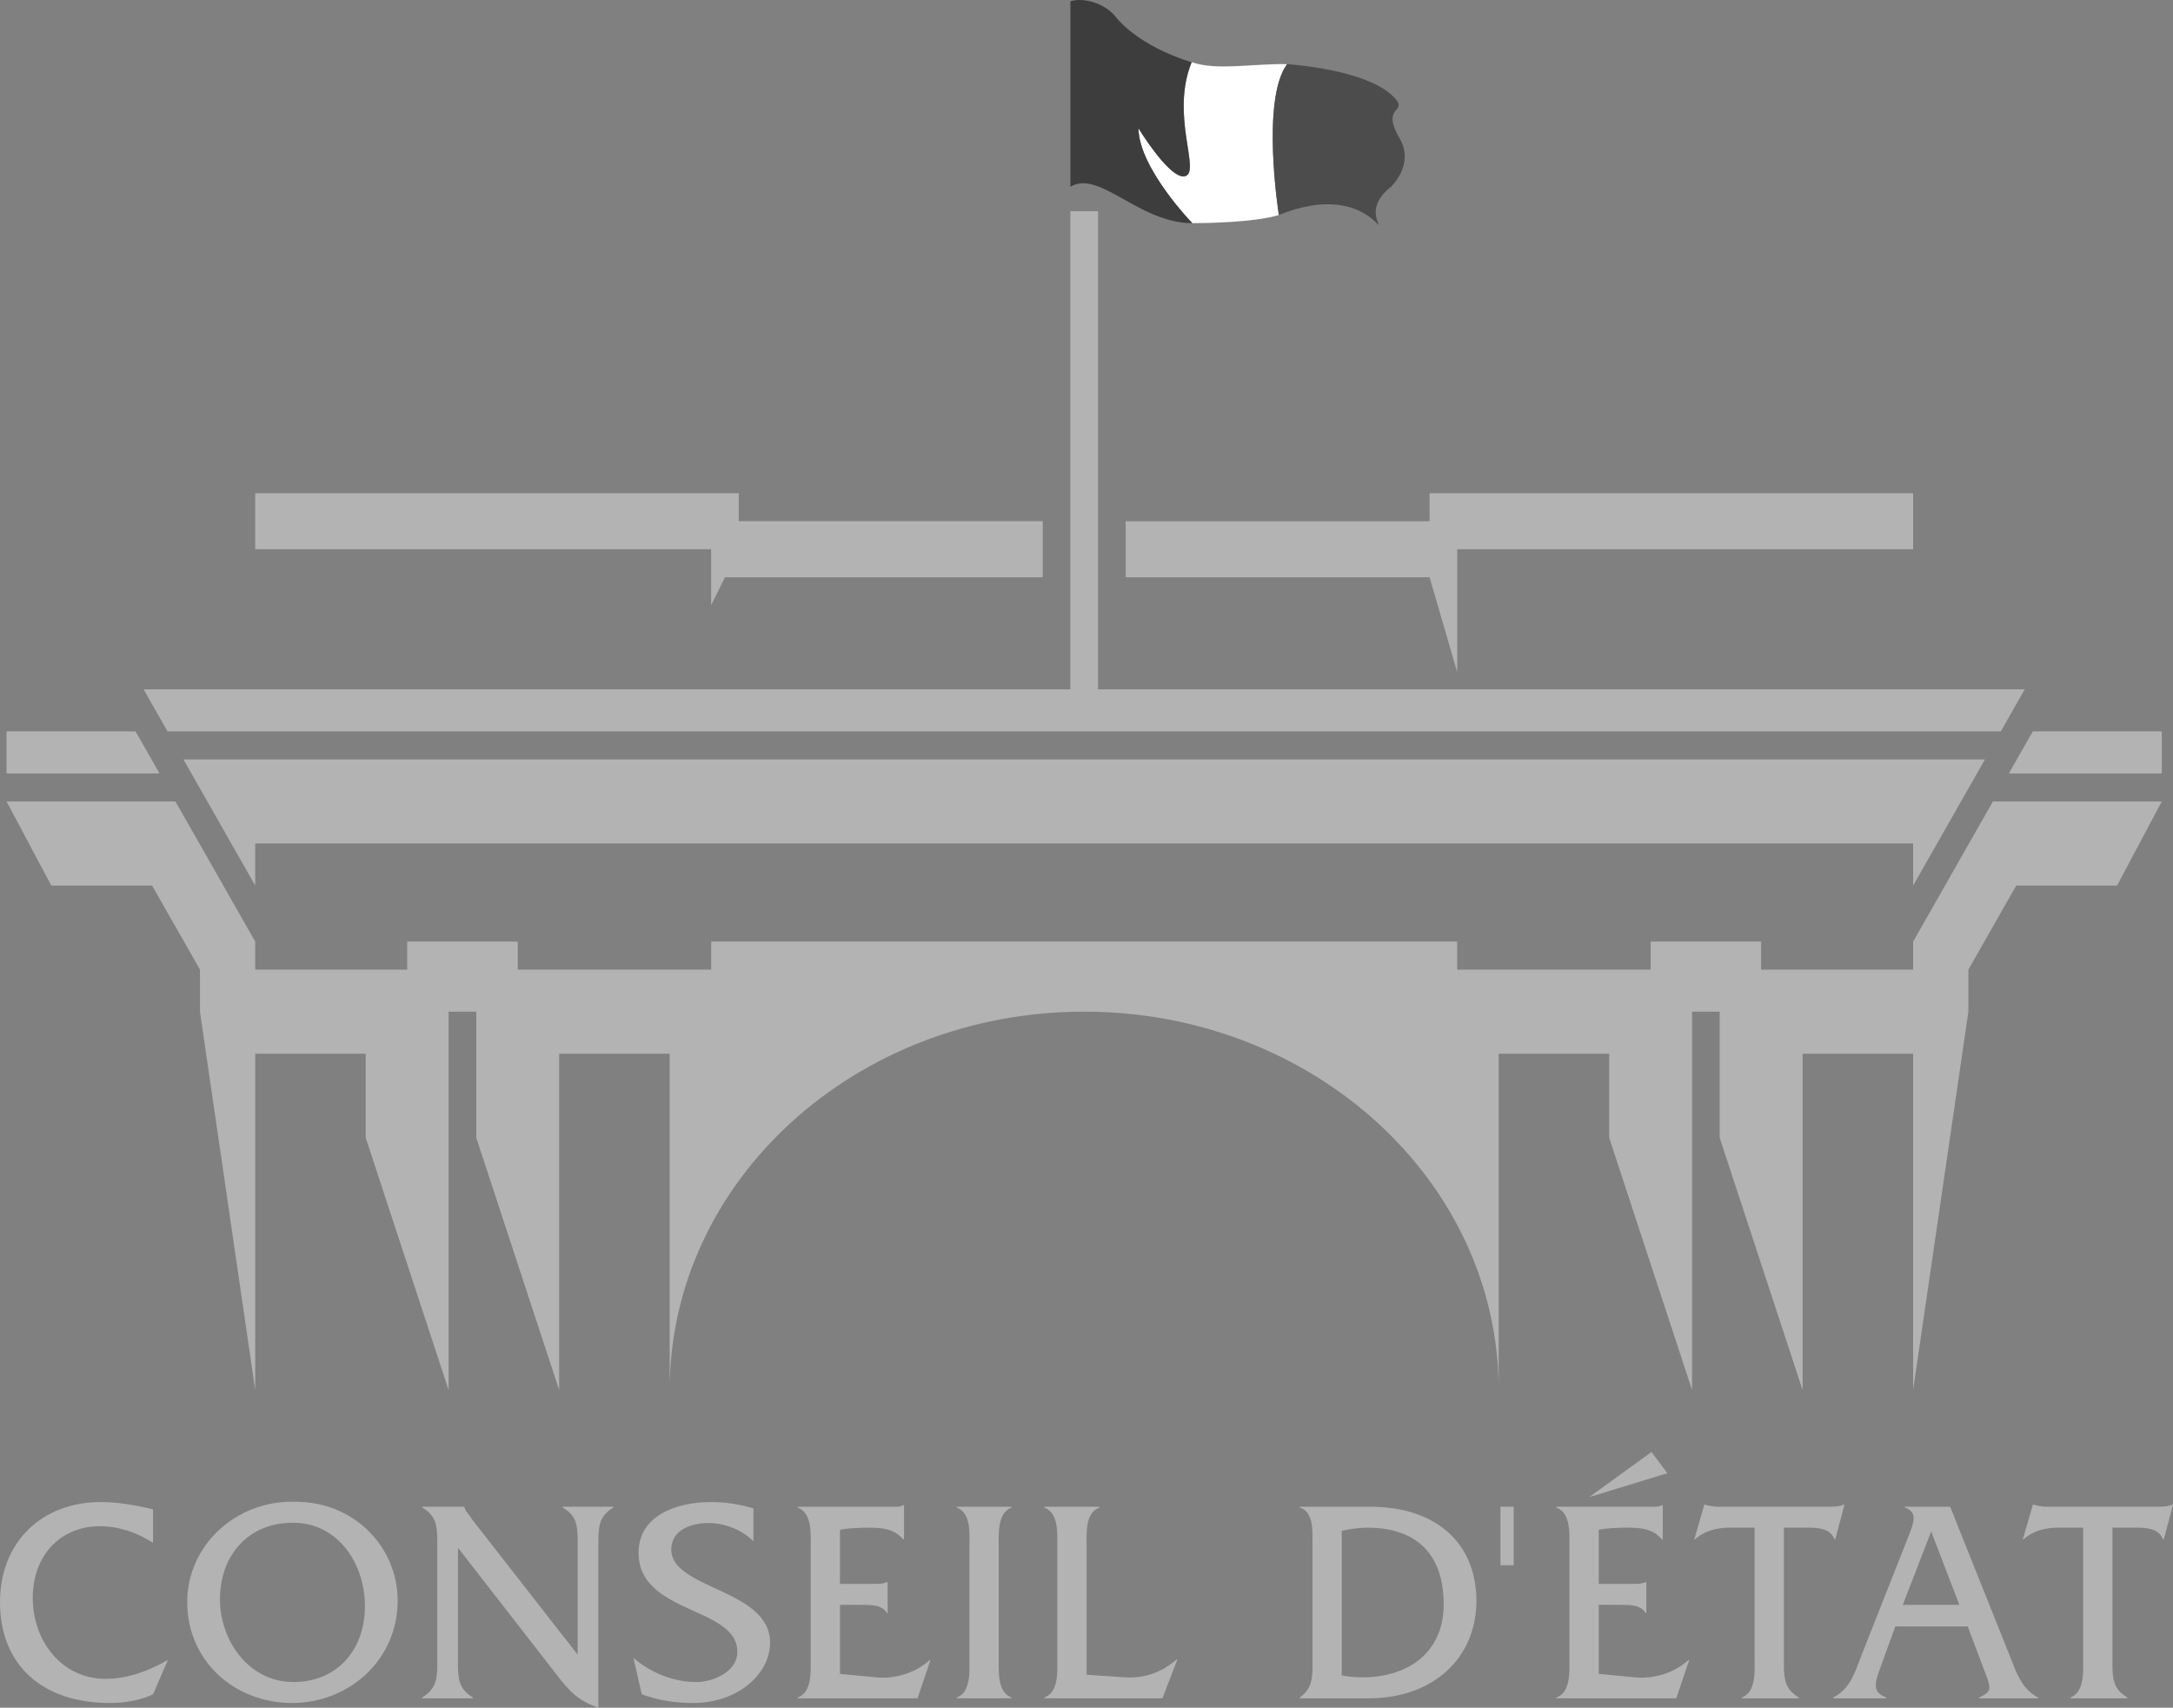 <?xml version="1.0" encoding="UTF-8"?> <svg xmlns="http://www.w3.org/2000/svg" xmlns:svg="http://www.w3.org/2000/svg" xmlns:rdf="http://www.w3.org/1999/02/22-rdf-syntax-ns#" xmlns:dc="http://purl.org/dc/elements/1.1/" xmlns:cc="http://creativecommons.org/ns#" id="svg833" version="1.1" viewBox="0 0 700 550.098"><rect x="0" y="0" width="700" height="550.098" fill="#808080" stroke="none"/><g id="g841"><g id="g1080"><path id="path883" d="M414.633,20.661c-11.333-.204-22.579,2.164-30.759-.631-6.889,16.99,2.843,34.941-1.941,36.668-.301.107-.611.145-.941.116-5.084-.427-14.264-15.515-14.264-15.515.175,12.944,17.369,30.584,17.369,30.584,3.454,0,19.688-.145,27.867-2.62,0,0-5.88-37.144,2.668-48.603" fill="#fff"></path><path id="path885" d="M415.786,20.753c-.737-.058-1.155-.097-1.155-.097-8.548,11.469-2.668,48.603-2.668,48.603,7.481-3.018,13.429-3.765,18.077-3.367,4.842.407,8.287,2.038,10.557,3.58,2.232,1.504,3.299,2.911,3.483,2.93.097.01-.058-.369-.408-1.3-2.387-6.22,4.298-10.8,4.298-10.8,0,0,7.821-7.19,2.94-15.641-6.307-10.751,2.649-8.248-1.484-12.925-7.229-8.277-28.45-10.547-33.641-10.984" fill="#4c4c4c"></path><path id="path887" d="M359.103,5.08c8.422,10.499,24.772,14.953,24.772,14.953-6.899,16.99,2.833,34.941-1.95,36.668-.291.116-.602.145-.931.116-5.084-.427-14.264-15.506-14.264-15.506.175,12.934,17.359,30.575,17.359,30.575-17.242,0-29.895-17.339-39.278-11.731V.432c4.366-1.417,11.071.786,14.293,4.648" fill="#3d3d3d"></path></g><g id="g1095"><path id="path889" d="M49.301,496.992c-5.084-3.289-11.003-5.346-17.116-5.346-12.76,0-21.638,9.47-21.638,23.074,0,13.798,9.247,26.092,23.491,26.092,6.938,0,13.875-2.542,19.707-5.919h.272l-4.716,10.887c-4.347,2.057-9.16,2.804-13.973,2.804C13.507,548.583,0,536.212,0,516.126,0,496.71,13.507,483.854,32.467,483.854c5.638,0,11.372,1.038,16.835,2.348v10.79Z" fill="#b3b3b3"></path><path id="path891" d="M128.104,515.566c0,19.134-15.632,33.02-34.038,33.02-18.31,0-33.757-13.313-33.757-32.554,0-17.825,15.263-32.738,34.679-32.273,19.426-.087,33.117,14.923,33.117,31.807M70.856,515.188c0,13.138,9.15,26.645,23.675,26.645,14.06,0,23.026-10.411,23.026-24.394,0-13.691-8.597-26.926-23.21-26.926-14.341,0-23.491,10.508-23.491,24.675" fill="#b3b3b3"></path><path id="path893" d="M147.53,534.893c0,5.249-.097,9.005,4.803,11.915v.281h-16.36v-.281c4.9-2.911,4.9-6.666,4.9-11.915v-37.435c0-5.249,0-9.005-4.813-11.809v-.291h13.507v.097c.359,1.116.738,1.591,1.387,2.338l1.29,1.873,33.844,43.353v-35.562c0-5.249.097-9.005-4.803-11.809v-.291h16.282v.291c-4.813,2.804-4.813,6.559-4.813,11.809v52.639c-6.569-2.261-9.431-5.356-13.497-10.703l-31.729-40.811v36.309Z" fill="#b3b3b3"></path><path id="path895" d="M242.705,496.525c-3.61-3.755-9.344-5.909-14.526-5.909-5.269,0-11.935,2.057-11.935,8.539,0,12.847,31.826,12.662,31.826,30.012,0,10.043-10.363,19.426-24.791,19.426-5.638,0-11.285-.844-16.553-2.824l-2.678-11.721c5.453,4.793,13.031,7.792,20.25,7.792,5.269,0,13.225-3.192,13.225-9.761,0-14.632-31.817-12.003-31.817-31.894,0-11.818,11.935-16.321,23.21-16.321,4.628,0,9.344.65,13.788,2.057v10.605Z" fill="#b3b3b3"></path><path id="path897" d="M270.586,539.209l11.751,1.126c6.103.563,12.478-1.407,17.107-5.531h.281l-4.163,12.284h-38.57v-.281c4.716-1.688,4.163-8.636,4.163-12.857v-35.368c0-4.308.553-11.159-4.163-12.944v-.272h29.595c1.572,0,3.144.184,4.347-.475h.281v10.974h-.281c-2.872-3.377-6.656-3.745-10.916-3.745-3.231,0-6.472.097-9.431.65v17.456h11.003c1.484,0,2.959,0,4.075-.573h.281v9.946h-.281c-1.484-2.717-5.366-2.62-8.238-2.62h-6.841v22.23Z" fill="#b3b3b3"></path><path id="path899" d="M312.3,498.587c0-4.308.65-11.159-4.066-12.944v-.281h17.563v.281c-4.619,1.785-4.066,8.723-4.066,12.944v35.368c0,4.221-.553,11.071,4.066,12.857v.272h-17.563v-.272c4.619-1.698,4.066-8.636,4.066-12.857v-35.368Z" fill="#b3b3b3"></path><path id="path901" d="M362.615,540.333c6.297.378,11.751-1.785,16.379-5.715h.272l-4.813,12.469h-38.007v-.281c4.706-1.688,4.153-8.626,4.153-12.857v-35.358c0-4.318.553-11.168-4.153-12.944v-.291h17.66v.291c-4.706,1.776-4.066,8.723-4.066,12.944v40.898l12.575.844Z" fill="#b3b3b3"></path><path id="path903" d="M422.788,498.209c0-4.308.64-11.159-4.066-12.566v-.281h22.647c21.095,0,34.233,11.634,34.233,30.303,0,18.475-13.973,31.419-34.689,31.419h-22.191v-.281c4.609-3.192,4.066-7.694,4.066-13.225v-35.368ZM432.22,539.681c2.222.466,4.444.65,6.753.65,13.778,0,26.082-7.306,26.082-23.549,0-16.418-9.063-24.665-24.51-24.665-2.785,0-5.55.378-8.325,1.028v46.536Z" fill="#b3b3b3"></path><path id="path905" d="M483.365,504.211h4.25v-18.853h-4.25v18.853Z" fill="#b3b3b3"></path><path id="path907" d="M515.002,539.204l11.741,1.126c6.103.573,12.488-1.407,17.116-5.531h.281l-4.163,12.284h-38.58v-.272c4.725-1.698,4.163-8.636,4.163-12.857v-35.368c0-4.318.563-11.159-4.163-12.944v-.281h29.604c1.572,0,3.144.184,4.347-.475h.281v10.984h-.281c-2.872-3.386-6.666-3.755-10.916-3.755-3.231,0-6.472.097-9.431.66v17.446h11.003c1.475,0,2.959,0,4.066-.573h.281v9.946h-.281c-1.475-2.717-5.356-2.62-8.228-2.62h-6.841l-0,22.23ZM532.021,467.721l5.084,6.85-25.16,7.694,20.076-14.545Z" fill="#b3b3b3"></path><path id="path909" d="M574.655,534.893c0,5.346-.087,9.005,4.813,11.915v.281h-18.319v-.281c4.628-1.785,4.075-8.626,4.075-12.857v-41.84h-8.141c-3.978,0-8.141,1.038-11.003,3.755h-.281l3.231-11.168h.281c1.116.466,2.309.466,3.522.66h36.804c1.572,0,3.057-.097,4.26-.66h.281l-2.969,11.168h-.272c-1.203-3.289-4.9-3.755-7.957-3.755h-8.325v42.781Z" fill="#b3b3b3"></path><path id="path911" d="M610.553,523.912l-4.803,13.225c-1.95,5.259-2.591,7.986,1.844,9.664v.281h-17.019v-.281c5.366-2.717,6.938-7.966,8.975-13.322l15.447-39.113c1.29-3.377,3.047-7.316-1.397-8.723v-.281h14.613l19.241,48.118c2.125,5.356,3.794,10.605,9.072,13.322v.281h-18.97v-.281c4.541-2.057,3.804-3.086,1.3-9.664l-4.997-13.225h-23.307ZM622.109,493.338l-9.15,23.637h18.222l-9.072-23.637Z" fill="#b3b3b3"></path><path id="path913" d="M680.487,534.893c0,5.346-.097,9.005,4.803,11.915v.281h-18.3v-.281c4.619-1.785,4.066-8.626,4.066-12.857v-41.84h-8.141c-3.978,0-8.141,1.038-11.003,3.755h-.281l3.231-11.168h.281c1.116.466,2.309.466,3.522.66h36.804c1.572,0,3.066-.097,4.25-.66h.281l-2.959,11.168h-.272c-1.213-3.289-4.9-3.755-7.957-3.755h-8.325v42.781Z" fill="#b3b3b3"></path></g><g id="g1286"><path id="path879" d="M229.081,176.923H82.206v-18.058h155.774v9.024h97.933v18.067h-102.377l-4.454,9.014v-18.048Z" fill="#b3b3b3"></path><path id="path881" d="M460.519,185.949h-97.904v-18.048h97.904v-9.034h155.774v18.048h-146.876v39.598l-8.898-30.565Z" fill="#b3b3b3"></path><path id="path915" d="M43.668,235.606H2.109v13.546h49.272l-7.714-13.546Z" fill="#b3b3b3"></path><path id="path917" d="M644.531,235.606l7.704-13.546h-298.516V68.053h-8.908v154.008H46.258l7.714,13.546h590.56Z" fill="#b3b3b3"></path><path id="path919" d="M616.29,303.317v9.034h-48.962v-9.034h-35.601v9.034h-62.313v-9.034h-240.326v9.034h-62.313v-9.034h-35.61v9.034h-48.952v-9.034l-25.694-45.139H2.113l14.409,27.091h32.476l15.418,27.081v13.536l17.796,121.89v-108.345h35.601v27.081l26.703,81.263v-121.89h8.908v40.627l26.703,81.263v-108.345h35.601v108.345c0-67.31,59.791-121.89,133.524-121.89s133.524,54.58,133.524,121.89v-108.345h35.601v27.081l26.703,81.263v-121.89h8.898v40.627l26.703,81.263v-108.345h35.61v108.345l17.796-121.89v-13.536l15.418-27.081h32.476l14.409-27.091h-54.405l-25.694,45.139Z" fill="#b3b3b3"></path><path id="path921" d="M654.836,235.606l-7.714,13.546h49.272v-13.546h-41.558Z" fill="#b3b3b3"></path><path id="path923" d="M639.421,244.637H59.088l23.122,40.627v-13.546h534.078v13.546l23.132-40.627Z" fill="#b3b3b3"></path></g></g></svg> 